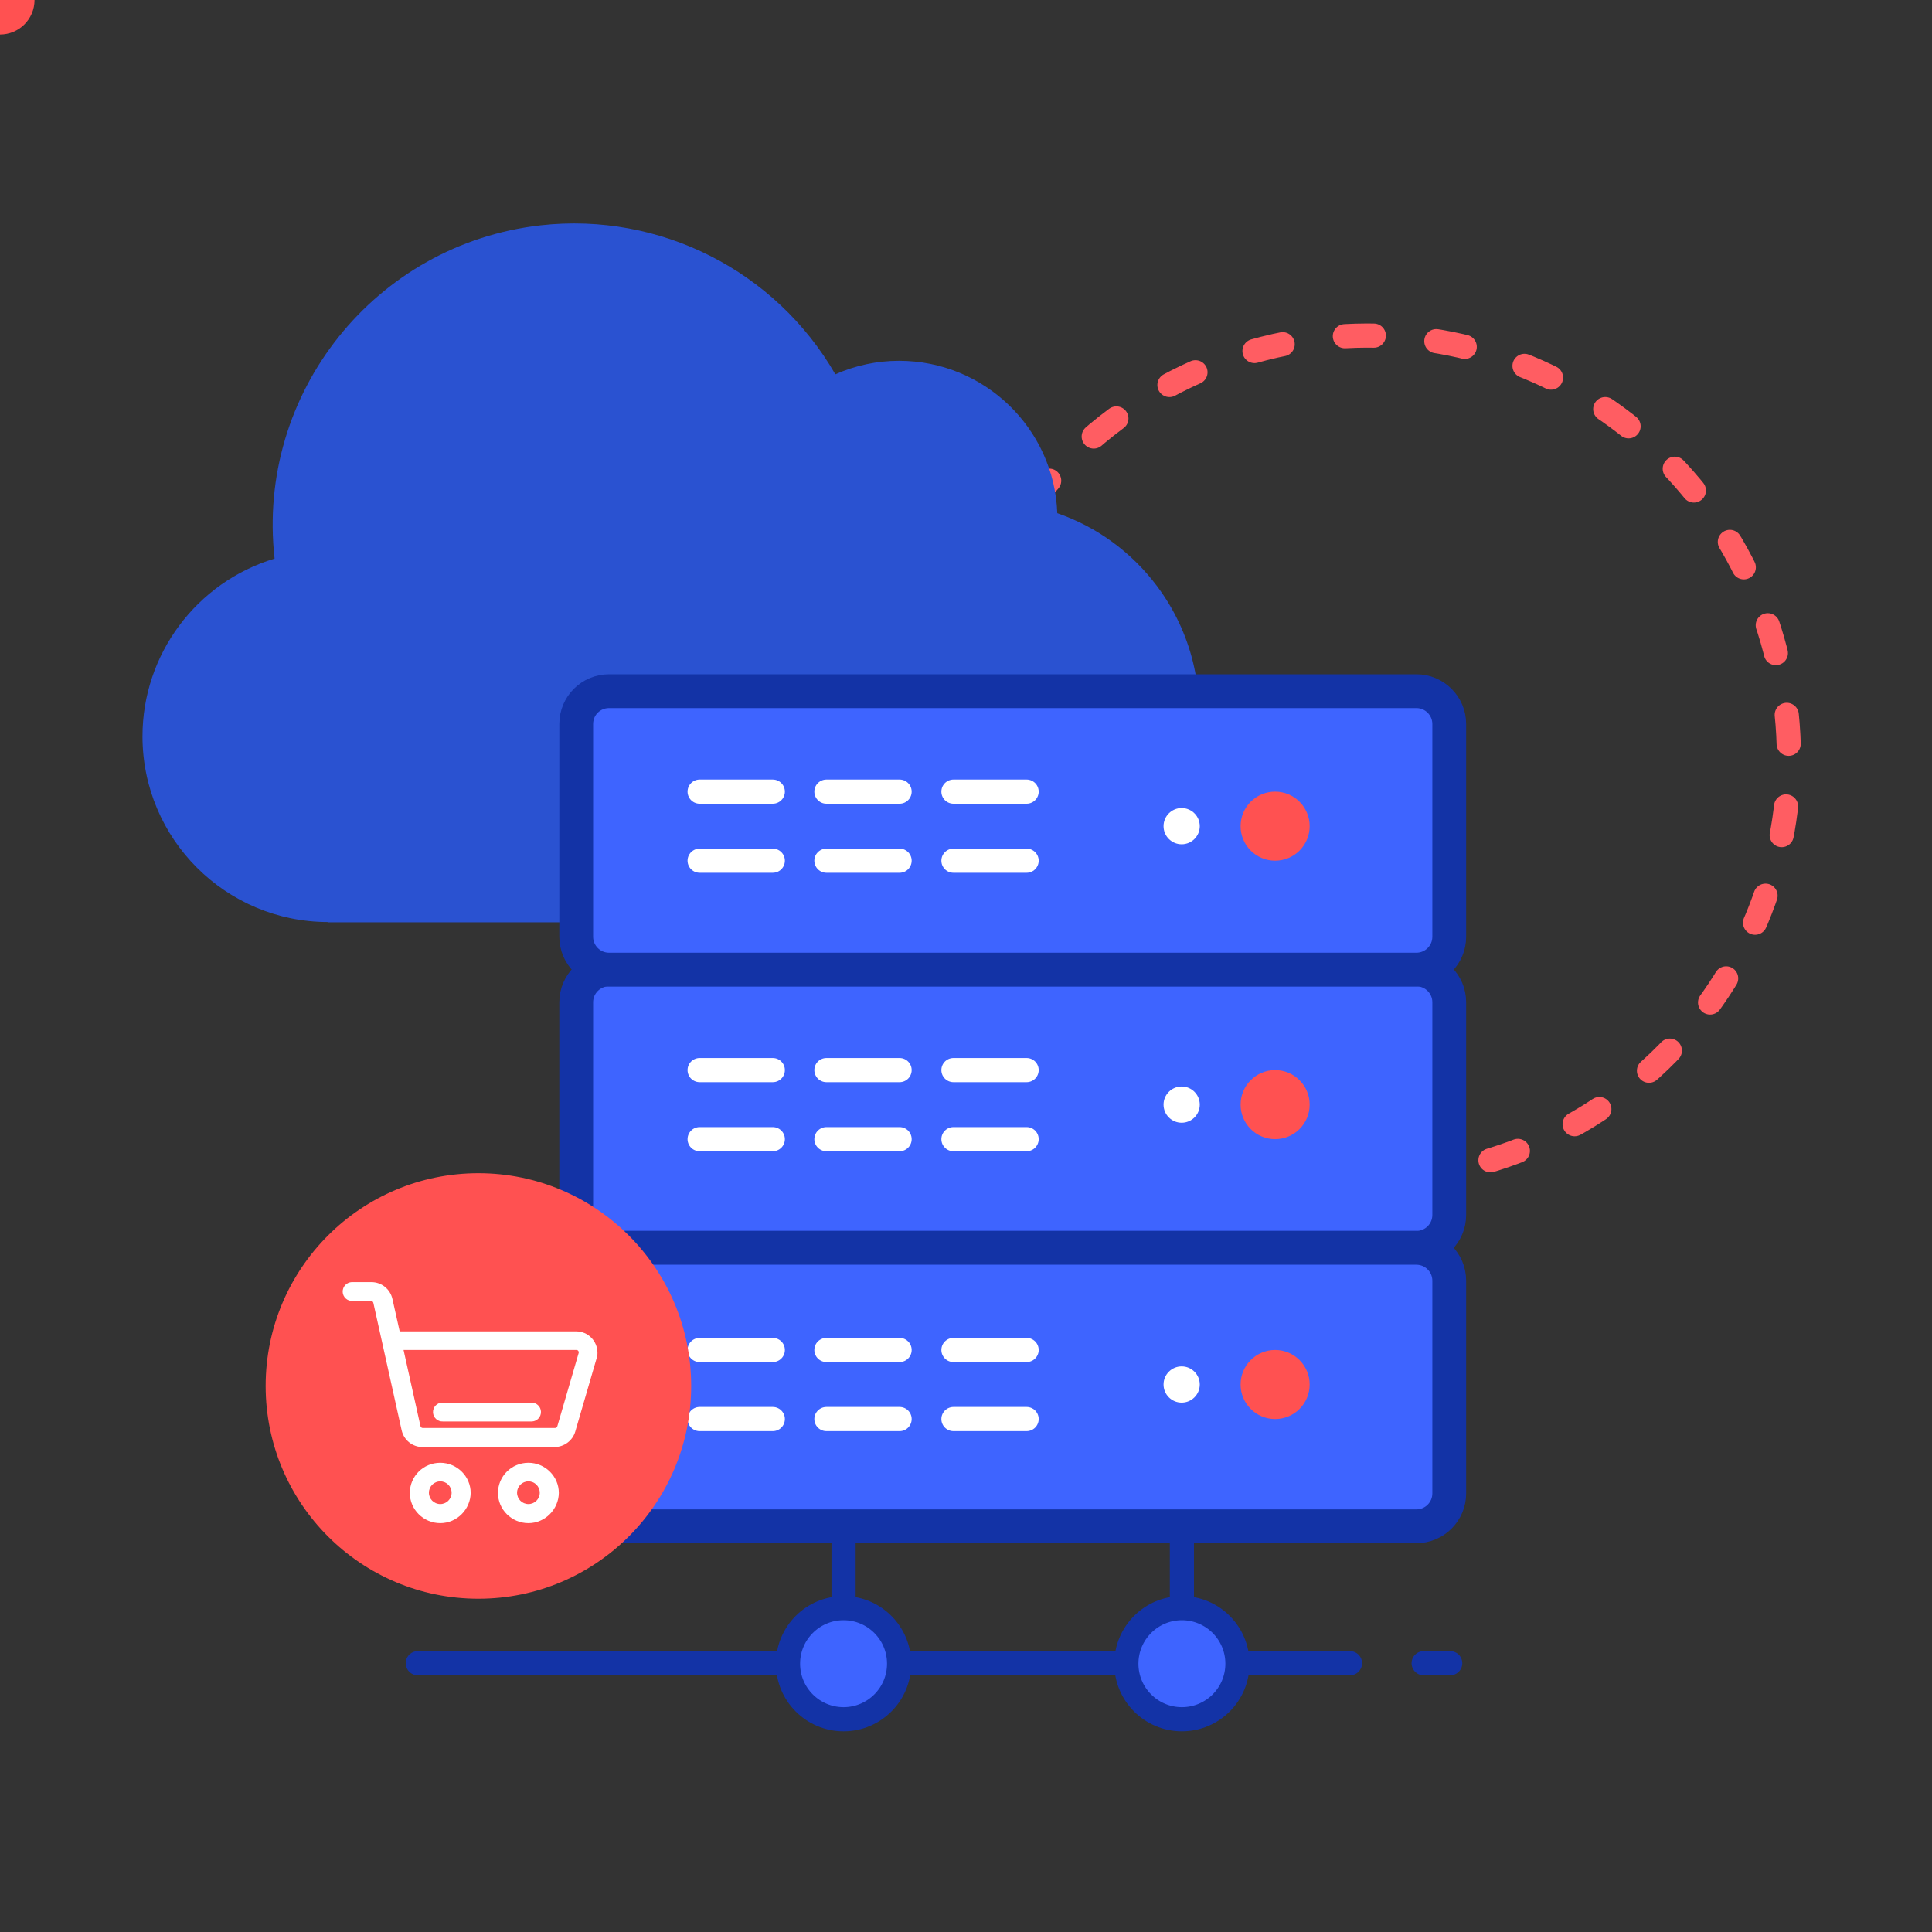 <svg xmlns="http://www.w3.org/2000/svg" xmlns:xlink="http://www.w3.org/1999/xlink" id="eelHOrsnM2d1" viewBox="0 0 800 800"><rect x="0" y="0" width="800" height="800" fill="#333333" stroke="none"/><style><![CDATA[#eelHOrsnM2d4_to {animation: eelHOrsnM2d4_to__to 3500ms linear infinite normal forwards}@keyframes eelHOrsnM2d4_to__to { 0% {offset-distance: 0%} 14.286% {offset-distance: 25%} 42.857% {offset-distance: 50%} 57.143% {offset-distance: 75%} 71.429% {offset-distance: 100%} 100% {offset-distance: 100%}} #eelHOrsnM2d13_to {animation: eelHOrsnM2d13_to__to 3500ms linear infinite normal forwards}@keyframes eelHOrsnM2d13_to__to { 0% {transform: translate(277.737px,255.214px);animation-timing-function: cubic-bezier(0.42,0,1,1)} 14.286% {transform: translate(277.737px,245.214px);animation-timing-function: cubic-bezier(0.42,0,1,1)} 28.571% {transform: translate(277.737px,255.214px);animation-timing-function: cubic-bezier(0.42,0,1,1)} 42.857% {transform: translate(277.737px,245.214px);animation-timing-function: cubic-bezier(0.42,0,1,1)} 57.143% {transform: translate(277.737px,255.214px)} 100% {transform: translate(277.737px,255.214px)}} #eelHOrsnM2d47 {animation: eelHOrsnM2d47_c_o 3500ms linear infinite normal forwards}@keyframes eelHOrsnM2d47_c_o { 0% {opacity: 0} 5.714% {opacity: 0} 14.286% {opacity: 1} 28.571% {opacity: 0} 42.857% {opacity: 1} 57.143% {opacity: 0} 71.429% {opacity: 1} 74.286% {opacity: 0} 77.143% {opacity: 0} 80% {opacity: 1} 82.857% {opacity: 0} 100% {opacity: 0}} #eelHOrsnM2d48 {animation: eelHOrsnM2d48_c_o 3500ms linear infinite normal forwards}@keyframes eelHOrsnM2d48_c_o { 0% {opacity: 0} 14.286% {opacity: 0} 28.571% {opacity: 1} 42.857% {opacity: 0} 57.143% {opacity: 1} 71.429% {opacity: 0} 74.286% {opacity: 1} 77.143% {opacity: 1} 80% {opacity: 0} 82.857% {opacity: 1} 85.714% {opacity: 0} 100% {opacity: 0}} #eelHOrsnM2d49 {animation: eelHOrsnM2d49_c_o 3500ms linear infinite normal forwards}@keyframes eelHOrsnM2d49_c_o { 0% {opacity: 0} 14.286% {opacity: 0} 28.571% {opacity: 1} 42.857% {opacity: 0} 57.143% {opacity: 1} 71.429% {opacity: 0} 74.286% {opacity: 1} 77.143% {opacity: 0} 80% {opacity: 0} 82.857% {opacity: 0} 85.714% {opacity: 0} 100% {opacity: 0}} #eelHOrsnM2d50_to {animation: eelHOrsnM2d50_to__to 3500ms linear infinite normal forwards}@keyframes eelHOrsnM2d50_to__to { 0% {transform: translate(198.1px,573.9px)} 85.714% {transform: translate(198.1px,573.9px)} 88.571% {transform: translate(198.1px,567.9px)} 91.429% {transform: translate(198.1px,573.9px)} 94.286% {transform: translate(198.1px,567.9px)} 97.143% {transform: translate(198.1px,573.9px)} 100% {transform: translate(198.1px,573.9px)}}]]></style><g id="eelHOrsnM2d2"><path id="eelHOrsnM2d3" d="M579.9,487.5C676,479.9,747.8,395.9,740.2,299.8C732.6,203.7,648.6,131.9,552.5,139.5C499.5,143.7,451.2,171.8,421.5,215.9" fill="none" stroke="rgb(255,93,98)" stroke-width="10" stroke-linecap="round" stroke-miterlimit="10" stroke-dasharray="12,26"></path><g id="eelHOrsnM2d4_to" style="offset-path:path('M409.95,226.115Q471.276,154.447,523.874,143.13C583.34,129.453,656.795,147.96,702.954,203.159Q746.52,272.109,740.751,334.6Q705.043,480.599,566.044,487.5');offset-rotate:0deg"><circle id="eelHOrsnM2d4" r="14.3" transform="translate(0,0)" fill="rgb(255,81,81)" stroke="none" stroke-width="1"></circle></g></g><g id="eelHOrsnM2d5"><g id="eelHOrsnM2d6"><line id="eelHOrsnM2d7" x1="173" y1="688.7" x2="559" y2="688.7" fill="none" stroke="rgb(19,51,166)" stroke-width="10" stroke-linecap="round" stroke-linejoin="round"></line><line id="eelHOrsnM2d8" x1="589.5" y1="688.7" x2="600.5" y2="688.7" fill="none" stroke="rgb(19,51,166)" stroke-width="10" stroke-linecap="round" stroke-linejoin="round"></line><line id="eelHOrsnM2d9" x1="349.3" y1="602.3" x2="349.3" y2="676.8" fill="none" stroke="rgb(19,51,166)" stroke-width="10" stroke-linecap="round" stroke-linejoin="round"></line><circle id="eelHOrsnM2d10" r="23" transform="matrix(1 0 0 1 349.3 688.9)" fill="rgb(62,100,255)" stroke="rgb(19,51,166)" stroke-width="10" stroke-linecap="round" stroke-linejoin="round"></circle><line id="eelHOrsnM2d11" x1="489.4" y1="599.2" x2="489.4" y2="676.8" fill="none" stroke="rgb(19,51,166)" stroke-width="10" stroke-linecap="round" stroke-linejoin="round"></line><circle id="eelHOrsnM2d12" r="23" transform="matrix(1 0 0 1 489.4 688.9)" fill="rgb(62,100,255)" stroke="rgb(19,51,166)" stroke-width="10" stroke-linecap="round" stroke-linejoin="round"></circle></g></g><g id="eelHOrsnM2d13_to" transform="translate(277.737,255.214)"><g id="eelHOrsnM2d13" transform="translate(-277.737,-255.214)"><path id="eelHOrsnM2d14" d="M135.9,399.8C93.4,399.8,59,365.3,59,322.9C59,289,81.3,259.1,113.7,249.3C106,180.8,155.4,119,223.9,111.3C273.2,105.8,321.1,130,345.9,173C354.2,169.3,363.2,167.4,372.3,167.4C407.5,167.4,436.5,195.3,437.8,230.5C454.3,236.2,468.6,246.7,479.1,260.7C507.9,299.2,500.1,353.7,461.6,382.5C446.5,393.8,428.2,399.9,409.4,399.9L135.9,399.9Z" transform="matrix(1 0 0 1 -0 -18)" fill="rgb(42,82,209)" stroke="none" stroke-width="1"></path></g></g><g id="eelHOrsnM2d15" transform="matrix(1 0 0 1 0 1)"><g id="eelHOrsnM2d16"><path id="eelHOrsnM2d17" d="M252.2,400.4L586.5,400.4C594,400.4,600.1,406.5,600.1,414L600.1,502.1C600.1,509.6,594,515.7,586.5,515.7L252.2,515.7C244.7,515.7,238.6,509.6,238.6,502.1L238.6,414C238.6,406.5,244.7,400.4,252.2,400.4Z" fill="rgb(62,100,255)" stroke="rgb(19,51,166)" stroke-width="14" stroke-linejoin="round"></path><path id="eelHOrsnM2d18" d="M252.2,515.7L586.5,515.7C594,515.7,600.1,521.8,600.1,529.3L600.1,617.4C600.1,624.9,594,631,586.5,631L252.2,631C244.7,631,238.6,624.9,238.6,617.4L238.6,529.3C238.6,521.8,244.7,515.7,252.2,515.7Z" fill="rgb(62,100,255)" stroke="rgb(19,51,166)" stroke-width="14" stroke-linejoin="round"></path><path id="eelHOrsnM2d19" d="M252.2,285.2L586.5,285.2C594,285.2,600.1,291.3,600.1,298.8L600.1,386.9C600.1,394.4,594,400.5,586.5,400.5L252.2,400.5C244.7,400.5,238.6,394.4,238.6,386.9L238.6,298.8C238.6,291.2,244.7,285.2,252.2,285.2Z" fill="rgb(62,100,255)" stroke="rgb(19,51,166)" stroke-width="14" stroke-linejoin="round"></path></g></g><g id="eelHOrsnM2d20"><g id="eelHOrsnM2d21"><line id="eelHOrsnM2d22" x1="289.7" y1="443.1" x2="320" y2="443.1" fill="none" stroke="rgb(255,255,255)" stroke-width="10" stroke-linecap="round" stroke-linejoin="round"></line><line id="eelHOrsnM2d23" x1="342.2" y1="443.1" x2="372.5" y2="443.1" fill="none" stroke="rgb(255,255,255)" stroke-width="10" stroke-linecap="round" stroke-linejoin="round"></line><line id="eelHOrsnM2d24" x1="394.8" y1="443.1" x2="425.1" y2="443.1" fill="none" stroke="rgb(255,255,255)" stroke-width="10" stroke-linecap="round" stroke-linejoin="round"></line><line id="eelHOrsnM2d25" x1="289.7" y1="471.7" x2="320" y2="471.7" fill="none" stroke="rgb(255,255,255)" stroke-width="10" stroke-linecap="round" stroke-linejoin="round"></line><line id="eelHOrsnM2d26" x1="342.2" y1="471.7" x2="372.5" y2="471.7" fill="none" stroke="rgb(255,255,255)" stroke-width="10" stroke-linecap="round" stroke-linejoin="round"></line><line id="eelHOrsnM2d27" x1="394.8" y1="471.7" x2="425.1" y2="471.7" fill="none" stroke="rgb(255,255,255)" stroke-width="10" stroke-linecap="round" stroke-linejoin="round"></line><line id="eelHOrsnM2d28" x1="289.7" y1="559" x2="320" y2="559" fill="none" stroke="rgb(255,255,255)" stroke-width="10" stroke-linecap="round" stroke-linejoin="round"></line><line id="eelHOrsnM2d29" x1="342.2" y1="559" x2="372.5" y2="559" fill="none" stroke="rgb(255,255,255)" stroke-width="10" stroke-linecap="round" stroke-linejoin="round"></line><line id="eelHOrsnM2d30" x1="394.8" y1="559" x2="425.1" y2="559" fill="none" stroke="rgb(255,255,255)" stroke-width="10" stroke-linecap="round" stroke-linejoin="round"></line><line id="eelHOrsnM2d31" x1="289.7" y1="587.6" x2="320" y2="587.6" fill="none" stroke="rgb(255,255,255)" stroke-width="10" stroke-linecap="round" stroke-linejoin="round"></line><line id="eelHOrsnM2d32" x1="342.2" y1="587.6" x2="372.5" y2="587.6" fill="none" stroke="rgb(255,255,255)" stroke-width="10" stroke-linecap="round" stroke-linejoin="round"></line><line id="eelHOrsnM2d33" x1="394.8" y1="587.6" x2="425.1" y2="587.6" fill="none" stroke="rgb(255,255,255)" stroke-width="10" stroke-linecap="round" stroke-linejoin="round"></line><line id="eelHOrsnM2d34" x1="289.7" y1="327.8" x2="320" y2="327.8" fill="none" stroke="rgb(255,255,255)" stroke-width="10" stroke-linecap="round" stroke-linejoin="round"></line><line id="eelHOrsnM2d35" x1="342.2" y1="327.8" x2="372.5" y2="327.8" fill="none" stroke="rgb(255,255,255)" stroke-width="10" stroke-linecap="round" stroke-linejoin="round"></line><line id="eelHOrsnM2d36" x1="394.8" y1="327.8" x2="425.1" y2="327.8" fill="none" stroke="rgb(255,255,255)" stroke-width="10" stroke-linecap="round" stroke-linejoin="round"></line><line id="eelHOrsnM2d37" x1="289.7" y1="356.4" x2="320" y2="356.4" fill="none" stroke="rgb(255,255,255)" stroke-width="10" stroke-linecap="round" stroke-linejoin="round"></line><line id="eelHOrsnM2d38" x1="342.2" y1="356.4" x2="372.5" y2="356.4" fill="none" stroke="rgb(255,255,255)" stroke-width="10" stroke-linecap="round" stroke-linejoin="round"></line><line id="eelHOrsnM2d39" x1="394.8" y1="356.4" x2="425.1" y2="356.4" fill="none" stroke="rgb(255,255,255)" stroke-width="10" stroke-linecap="round" stroke-linejoin="round"></line></g></g><g id="eelHOrsnM2d40"><circle id="eelHOrsnM2d41" r="14.3" transform="matrix(1 0 0 1 528 457.4)" fill="rgb(255,81,81)" stroke="none" stroke-width="1"></circle><circle id="eelHOrsnM2d42" r="7.5" transform="matrix(1 0 0 1 489.3 457.4)" fill="rgb(255,255,255)" stroke="none" stroke-width="1"></circle><circle id="eelHOrsnM2d43" r="14.3" transform="matrix(1 0 0 1 528 342.1)" fill="rgb(255,81,81)" stroke="none" stroke-width="1"></circle><circle id="eelHOrsnM2d44" r="7.5" transform="matrix(1 0 0 1 489.3 342.1)" fill="rgb(255,255,255)" stroke="none" stroke-width="1"></circle><circle id="eelHOrsnM2d45" r="7.5" transform="matrix(1 0 0 1 489.3 573.3)" fill="rgb(255,255,255)" stroke="none" stroke-width="1"></circle><circle id="eelHOrsnM2d46" r="14.3" transform="matrix(1 0 0 1 528 573.3)" fill="rgb(255,81,81)" stroke="none" stroke-width="1"></circle><circle id="eelHOrsnM2d47" r="14.3" transform="matrix(1 0 0 1 528 457.4)" opacity="0" fill="rgb(255,255,255)" stroke="none" stroke-width="1"></circle><circle id="eelHOrsnM2d48" r="14.3" transform="matrix(1 0 0 1 528 342.1)" opacity="0" fill="rgb(255,255,255)" stroke="none" stroke-width="1"></circle><circle id="eelHOrsnM2d49" r="14.3" transform="matrix(1 0 0 1 528 573.3)" opacity="0" fill="rgb(255,255,255)" stroke="none" stroke-width="1"></circle></g><g id="eelHOrsnM2d50_to" transform="translate(198.1,573.9)"><g id="eelHOrsnM2d50" transform="translate(-198.1,-573.9)"><g id="eelHOrsnM2d51"><circle id="eelHOrsnM2d52" r="88.1" transform="matrix(1 0 0 1 198.1 573.9)" fill="rgb(255,81,81)" stroke="none" stroke-width="1"></circle><path id="eelHOrsnM2d53" d="M229.7,599.2L175,599.2C170.8,599.2,167.2,596.3,166.3,592.2L154.6,539.5C154.5,539,154.1,538.7,153.6,538.7L146,538.7C143.8,538.8,142,537.1,141.9,535C141.8,532.8,143.5,531,145.6,530.9C145.7,530.9,145.9,530.9,146,530.9L153.8,530.9C158,530.9,161.6,533.8,162.5,537.9L165.5,551.3L238.6,551.3C243.5,551.3,247.4,555.3,247.4,560.2C247.4,561,247.3,561.8,247,562.6L238.2,592.8C237.1,596.5,233.7,599.1,229.7,599.2ZM167.1,559L174.1,590.5C174.2,591,174.6,591.3,175.1,591.3L229.8,591.3C230.3,591.3,230.7,591,230.8,590.5L239.6,560.3C239.8,559.7,239.4,559.1,238.9,559C238.8,559,238.7,559,238.6,559L167.1,559Z" fill="rgb(255,255,255)" stroke="none" stroke-width="1"></path><path id="eelHOrsnM2d54" d="M219.9,588.6L183.4,588.6C181.2,588.7,179.4,587,179.3,584.9C179.2,582.7,180.9,580.9,183,580.8C183.1,580.8,183.3,580.8,183.4,580.8L219.9,580.8C222.1,580.7,223.9,582.4,224,584.5C224.1,586.7,222.4,588.5,220.3,588.6C220.2,588.6,220,588.6,219.9,588.6Z" fill="rgb(255,255,255)" stroke="none" stroke-width="1"></path><path id="eelHOrsnM2d55" d="M182.3,630.7C175.4,630.7,169.7,625.1,169.7,618.2C169.7,611.3,175.3,605.7,182.3,605.7C189.2,605.7,194.9,611.3,194.9,618.2L194.9,618.2C194.8,625,189.2,630.7,182.3,630.7ZM182.3,613.4C179.7,613.4,177.6,615.5,177.6,618.1C177.6,620.7,179.7,622.8,182.3,622.8C184.9,622.8,187,620.7,187,618.1L187,618.1C187,615.5,184.9,613.4,182.3,613.4Z" fill="rgb(255,255,255)" stroke="none" stroke-width="1"></path><path id="eelHOrsnM2d56" d="M218.8,630.7C211.9,630.7,206.2,625.1,206.2,618.2C206.2,611.3,211.8,605.7,218.8,605.7C225.7,605.7,231.4,611.3,231.4,618.2L231.4,618.2C231.3,625,225.7,630.7,218.8,630.7ZM218.8,613.4C216.2,613.4,214.1,615.5,214.1,618.1C214.1,620.7,216.2,622.8,218.8,622.8C221.4,622.8,223.5,620.7,223.5,618.1L223.5,618.1C223.5,615.5,221.4,613.4,218.8,613.4Z" fill="rgb(255,255,255)" stroke="none" stroke-width="1"></path></g></g></g></svg>